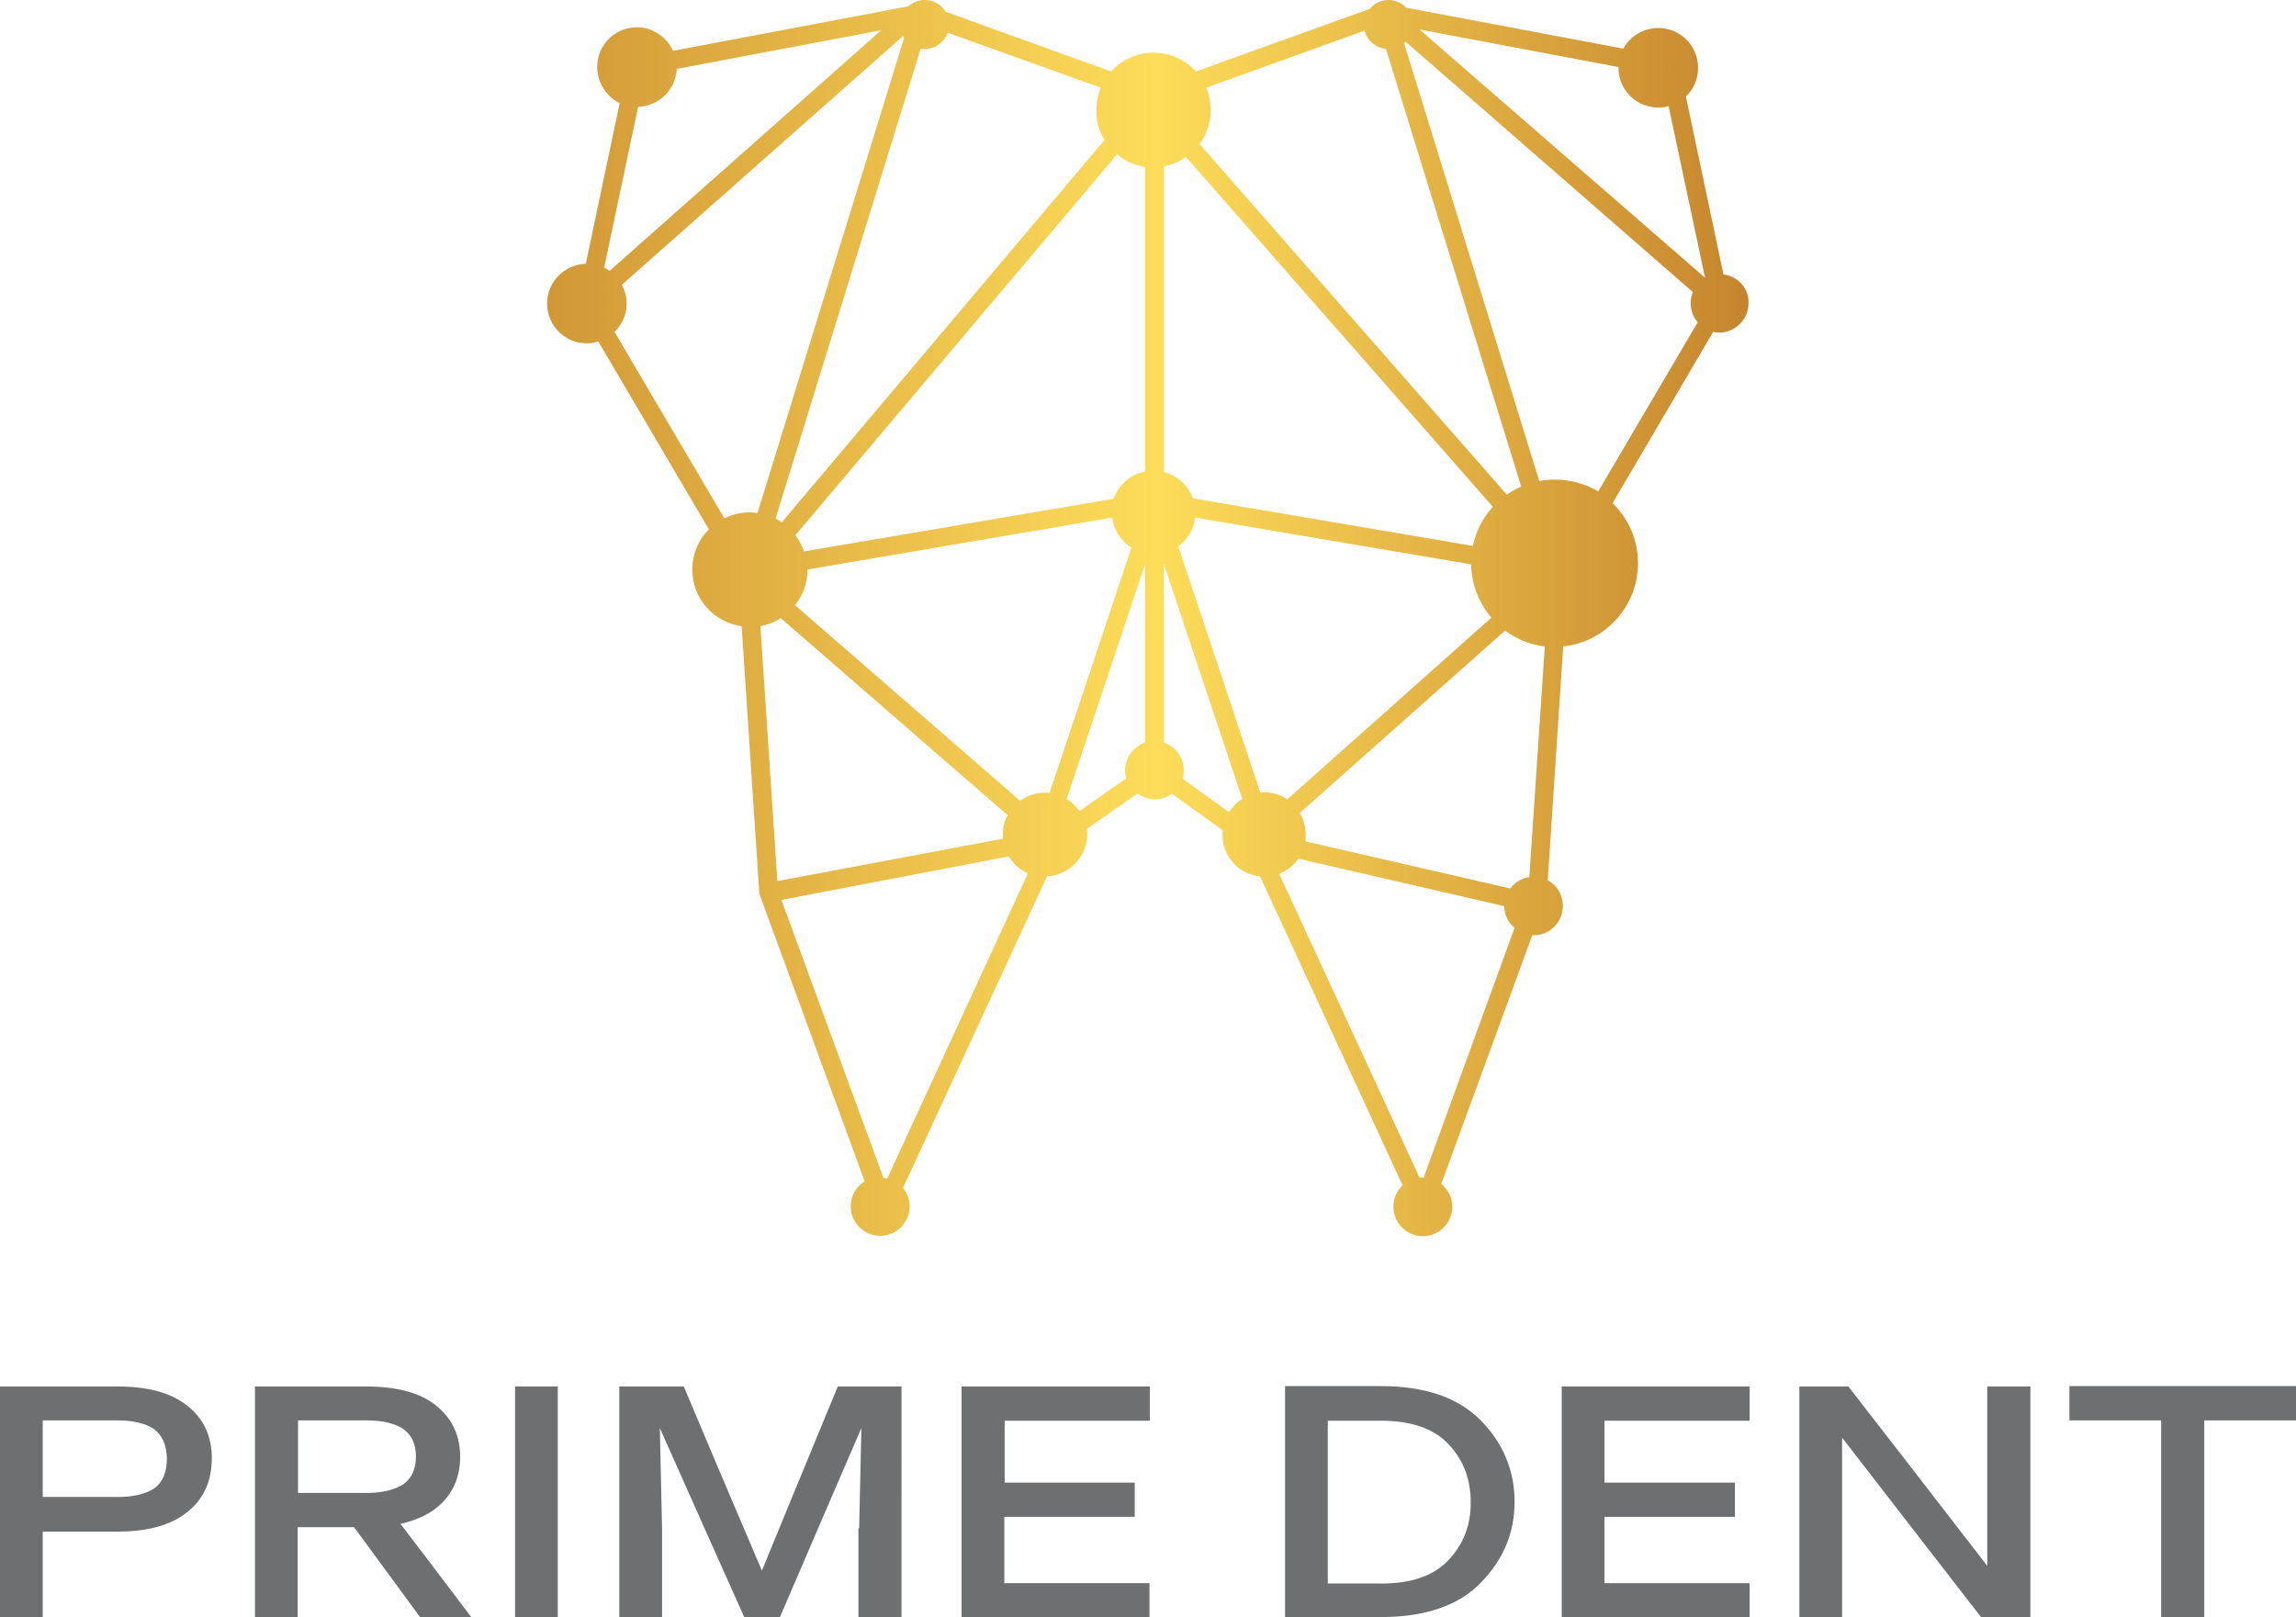 <?xml version="1.0" encoding="utf-8"?>
<!-- Generator: Adobe Illustrator 25.2.3, SVG Export Plug-In . SVG Version: 6.00 Build 0)  -->
<svg version="1.1" id="Layer_1" xmlns="http://www.w3.org/2000/svg" xmlns:xlink="http://www.w3.org/1999/xlink" x="0px" y="0px"
	 viewBox="0 0 623.2 439" style="enable-background:new 0 0 623.2 439;" xml:space="preserve">
<style type="text/css">
	.st0{fill:url(#SVGID_1_);}
	.st1{fill:#6E6F71;}
</style>
<linearGradient id="SVGID_1_" gradientUnits="userSpaceOnUse" x1="89.042" y1="167.784" x2="528.19" y2="167.784">
	<stop  offset="0" style="stop-color:#C27F2A"/>
	<stop  offset="0.512" style="stop-color:#FDDD5A"/>
	<stop  offset="0.901" style="stop-color:#C27F2A"/>
</linearGradient>
<path class="st0" d="M467.8,74.5l-10.2-48.3c2.1-2,3.3-4.7,3.3-7.8c0-6-4.8-10.8-10.8-10.8c-4.1,0-7.7,2.3-9.5,5.6L381.7,2.1
	c-1.2-1.3-2.9-2.1-4.8-2.1c-2.1,0-3.9,0.9-5.1,2.4l-47.2,17c-2.9-3.1-6.9-5.1-11.5-5.1c-4.6,0-8.7,2-11.5,5.1L256.7,3.2
	C255.5,1.3,253.4,0,251,0c-1.7,0-3.2,0.6-4.4,1.7l-63.9,12.1c-1.7-3.7-5.5-6.4-9.8-6.4c-6,0-10.8,4.8-10.8,10.8c0,4.3,2.5,8,6.1,9.8
	L159,71.6c-5.8,0.2-10.5,4.9-10.5,10.8c0,6,4.8,10.8,10.8,10.8c1.1,0,2.1-0.2,3.1-0.5l30,51c-2.8,2.8-4.5,6.7-4.5,10.9
	c0,7.9,5.8,14.3,13.4,15.4l4.8,72.6l28.6,78.1c-2.3,1.4-3.8,3.9-3.8,6.8c0,4.4,3.6,8,8,8c4.4,0,8-3.6,8-8c0-1.9-0.7-3.7-1.8-5
	l39.1-84.6c6-0.3,10.9-5.3,10.9-11.4c0-0.5,0-1-0.1-1.5l13.8-9.6c1.3,1,2.9,1.6,4.7,1.6c1.7,0,3.3-0.6,4.6-1.5l13.8,9.9
	c0,0.4-0.1,0.8-0.1,1.2c0,5.9,4.5,10.8,10.2,11.3l38.7,83.9c-1.5,1.4-2.5,3.5-2.5,5.8c0,4.4,3.6,8,8,8c4.4,0,8-3.6,8-8
	c0-2.5-1.2-4.7-3-6.2l24.7-67.5c0.1,0,0.3,0,0.4,0c4.4,0,7.9-3.6,7.9-8c0-3-1.6-5.6-4.1-6.9l4.2-63.5c11.4-1.2,20.3-10.9,20.3-22.6
	c0-6.4-2.6-12.1-6.9-16.3l27.3-46.5c0.5,0.1,1.1,0.2,1.6,0.2c4.4,0,8-3.6,8-8C474.8,78.3,471.7,75,467.8,74.5z M439.3,18.2
	c0,0.1,0,0.2,0,0.2c0,6,4.8,10.8,10.8,10.8c1,0,1.9-0.1,2.8-0.4l9.9,46.6L385.3,8L439.3,18.2z M370.4,8.3c0.7,2.7,3,4.7,5.8,5
	l36.7,118.8c-1.4,0.6-2.7,1.3-3.9,2.2l-83.4-95.2c1.9-2.6,3-5.8,3-9.2c0-2.2-0.4-4.2-1.2-6.1L370.4,8.3z M419.3,175.5l-4.2,62.6
	c-2.1,0.3-4,1.5-5.2,3.1l-55.6-12.8c0.1-0.6,0.1-1.2,0.1-1.8c0-2.1-0.6-4.2-1.6-5.9l55.7-49.5C411.7,173.5,415.3,175,419.3,175.5z
	 M283.6,215.2c-2.5,0-4.8,0.8-6.7,2.2l-61.1-53.1c2.1-2.7,3.4-6,3.4-9.6c0,0,0,0,0-0.1l82.7-14.1c0.4,3.4,2.4,6.4,5.2,8.2
	l-22.2,66.5C284.3,215.2,284,215.2,283.6,215.2z M321.9,42.6l83.3,95c-2.7,2.9-4.6,6.6-5.4,10.6l-76-12.9c-1.3-3.5-4.2-6.2-7.9-7.2
	V45.2C318.1,44.7,320.2,43.9,321.9,42.6z M303.2,41.9c2.1,1.8,4.8,3,7.6,3.4V128c-4,0.8-7.2,3.6-8.5,7.4l-84.1,14.3
	c-0.5-1.6-1.3-3-2.3-4.4L303.2,41.9z M324.4,140.5l74.9,12.7c0.1,5.5,2.2,10.6,5.5,14.5l-55.4,49.3c-1.8-1.2-3.9-1.9-6.2-1.9
	c-0.4,0-0.7,0-1.1,0.1l-22.3-66.9C322.2,146.6,324,143.8,324.4,140.5z M299.8,38l-87.6,103.8c-0.5-0.4-1.1-0.7-1.7-1l39.4-127.6
	c0.4,0.1,0.7,0.1,1.1,0.1c2.9,0,5.3-1.9,6.3-4.4l41.5,14.9c-0.8,1.9-1.2,3.9-1.2,6.1C297.5,32.8,298.3,35.6,299.8,38z M165.5,73.5
	c-0.5-0.3-1-0.6-1.5-0.9l9.2-43.6c5.6-0.2,10.2-4.6,10.5-10.3l55.5-10.5L165.5,73.5z M170.1,82.4c0-1.8-0.5-3.5-1.3-5.1l76.3-67.5
	c0.1,0.2,0.2,0.3,0.3,0.5l-39.8,129c-0.7-0.1-1.4-0.2-2.1-0.2c-2.5,0-4.8,0.6-6.9,1.6l-29.8-50.6C168.8,88.2,170.1,85.4,170.1,82.4z
	 M206.4,170c2-0.4,3.9-1.1,5.5-2.2l61.6,53.5c-0.9,1.6-1.3,3.4-1.3,5.4c0,0.3,0,0.7,0,1L211,239.2L206.4,170z M273.8,232.5
	c1.2,2,3,3.6,5.2,4.6l-38.2,82.9c-0.3-0.1-0.6-0.1-1-0.2l-27.7-75.5L273.8,232.5z M289.5,216.9l21.3-63.7v48.4
	c-3.1,1.1-5.4,4-5.4,7.5c0,0.8,0.1,1.5,0.3,2.2l-12.7,8.9C292.1,218.9,290.9,217.7,289.5,216.9z M321,211.4c0.2-0.7,0.3-1.5,0.3-2.3
	c0-3.5-2.3-6.5-5.4-7.5v-48.5l21.3,63.8c-1.5,0.9-2.7,2.1-3.6,3.6L321,211.4z M386.4,319.7c-0.1,0-0.1,0-0.2,0c-0.3,0-0.6,0-0.9,0
	l-38.1-82.5c2.1-0.8,3.9-2.2,5.2-4.1l55.9,12.9c0,2.4,1.1,4.5,2.8,5.9L386.4,319.7z M422,130.2c-1.4,0-2.9,0.1-4.2,0.4L381.1,11.7
	c0.1-0.1,0.3-0.2,0.4-0.4l78,68c-0.4,0.9-0.6,2-0.6,3c0,2,0.7,3.8,1.9,5.2l-27,45.9C430.4,131.4,426.3,130.2,422,130.2z"/>
<g>
	<path class="st1" d="M21.6,415.8H11.6v10.8V439H4.2H0v-12.8v-10.4v-21.3v-18.1h10.7h21.2c8.2,0,14.5,1.7,18.9,5.2
		c4.5,3.5,6.7,8.3,6.7,14.4v0.1c-0.1,6.2-2.3,11-6.8,14.5c-4.4,3.5-10.7,5.2-18.8,5.2H21.6z M41.7,387.9c-2.3-1.5-5.6-2.3-9.9-2.3
		h-9.7H11.6v10.2v2.6v8h10.3h10c4.3,0,7.6-0.8,9.9-2.3c2.3-1.6,3.5-4.3,3.5-8.2C45.2,392.2,44,389.5,41.7,387.9z"/>
	<path class="st1" d="M127.9,439H114c-3.1-4.3-9.1-12.4-17.9-24.4h-6.3h-9V426v13h-7.4h-4.2v-12.8v-10.4v-21.3v-18.1h9.9h20.3
		c8.3,0,14.7,1.7,19,5.2c4.3,3.5,6.5,8.1,6.5,13.9s-2.2,10.5-6.5,13.9c-2.5,2-5.8,3.4-9.7,4.3C112.8,419,119.2,427.5,127.9,439z
		 M109.4,387.9c-2.3-1.5-5.6-2.3-9.9-2.3h-9h-9.6v9.6v2.3v7.8h9.4h9.2c4.2,0,7.5-0.8,9.9-2.3c2.3-1.6,3.5-4.1,3.5-7.6
		C112.9,392,111.7,389.5,109.4,387.9z"/>
	<path class="st1" d="M139.8,411.6v-35.2h7.3h4.3V439h-11.6V411.6z"/>
	<path class="st1" d="M233.2,414.9l0.6-27.2c-5.1,11.7-12.4,28.8-22.1,51.3H202c-4.1-9.1-11.7-26.2-22.9-51.3l0.6,27.2V439h-11.6
		v-15.6v-47h5.9h4.8h6.8c3.7,8.9,10.8,25.6,21.2,50c4.7-11.5,11.6-28.2,20.6-50h6.6h4.6h6.1V439h-11.7V414.9z"/>
	<path class="st1" d="M261.1,376.4h11.6h39.4v9.3h-39.4v16.8H308v9.3h-35.4v18h39.4v9.3h-39.4h-11.6V376.4z"/>
	<path class="st1" d="M360.5,439h-11.7v-32.9v-29.8h7.8h18.2c12,0,21,3.1,27.1,9.3c6.1,6.2,9.2,13.6,9.2,22.1c0,8.5-3.1,15.8-9.2,22
		c-6,6.2-15.1,9.3-27.1,9.3H360.5z M393.1,392c-4-4.2-10.1-6.3-18.2-6.3h-6.9h-7.6v21.8v9.1v13.3h7.4h7.1c8.2,0,14.2-2.1,18.2-6.3
		c4.1-4.3,6.1-9.5,6.1-15.6C399.2,401.5,397.2,396.3,393.1,392z"/>
	<path class="st1" d="M423.9,376.4h11.6h39.4v9.3h-39.4v16.8h35.4v9.3h-35.4v18h39.4v9.3h-39.4h-11.6V376.4z"/>
	<path class="st1" d="M488.4,411.6v-35.2h0.8h5h0.1h5.7h1.7c8.9,11.5,21.5,27.7,37.7,48.7v-13.5v-35.2h7.3h4.4V439h-0.9h-10.8h-1.7
		c-6.8-8.8-19.4-25-37.7-48.7V439h-11.6V411.6z"/>
	<path class="st1" d="M586.6,416.9v-31.3h-24.9v-9.3h51.8h9.7v5.6v3.7h-24.9V439h-11.7V416.9z"/>
</g>
</svg>
